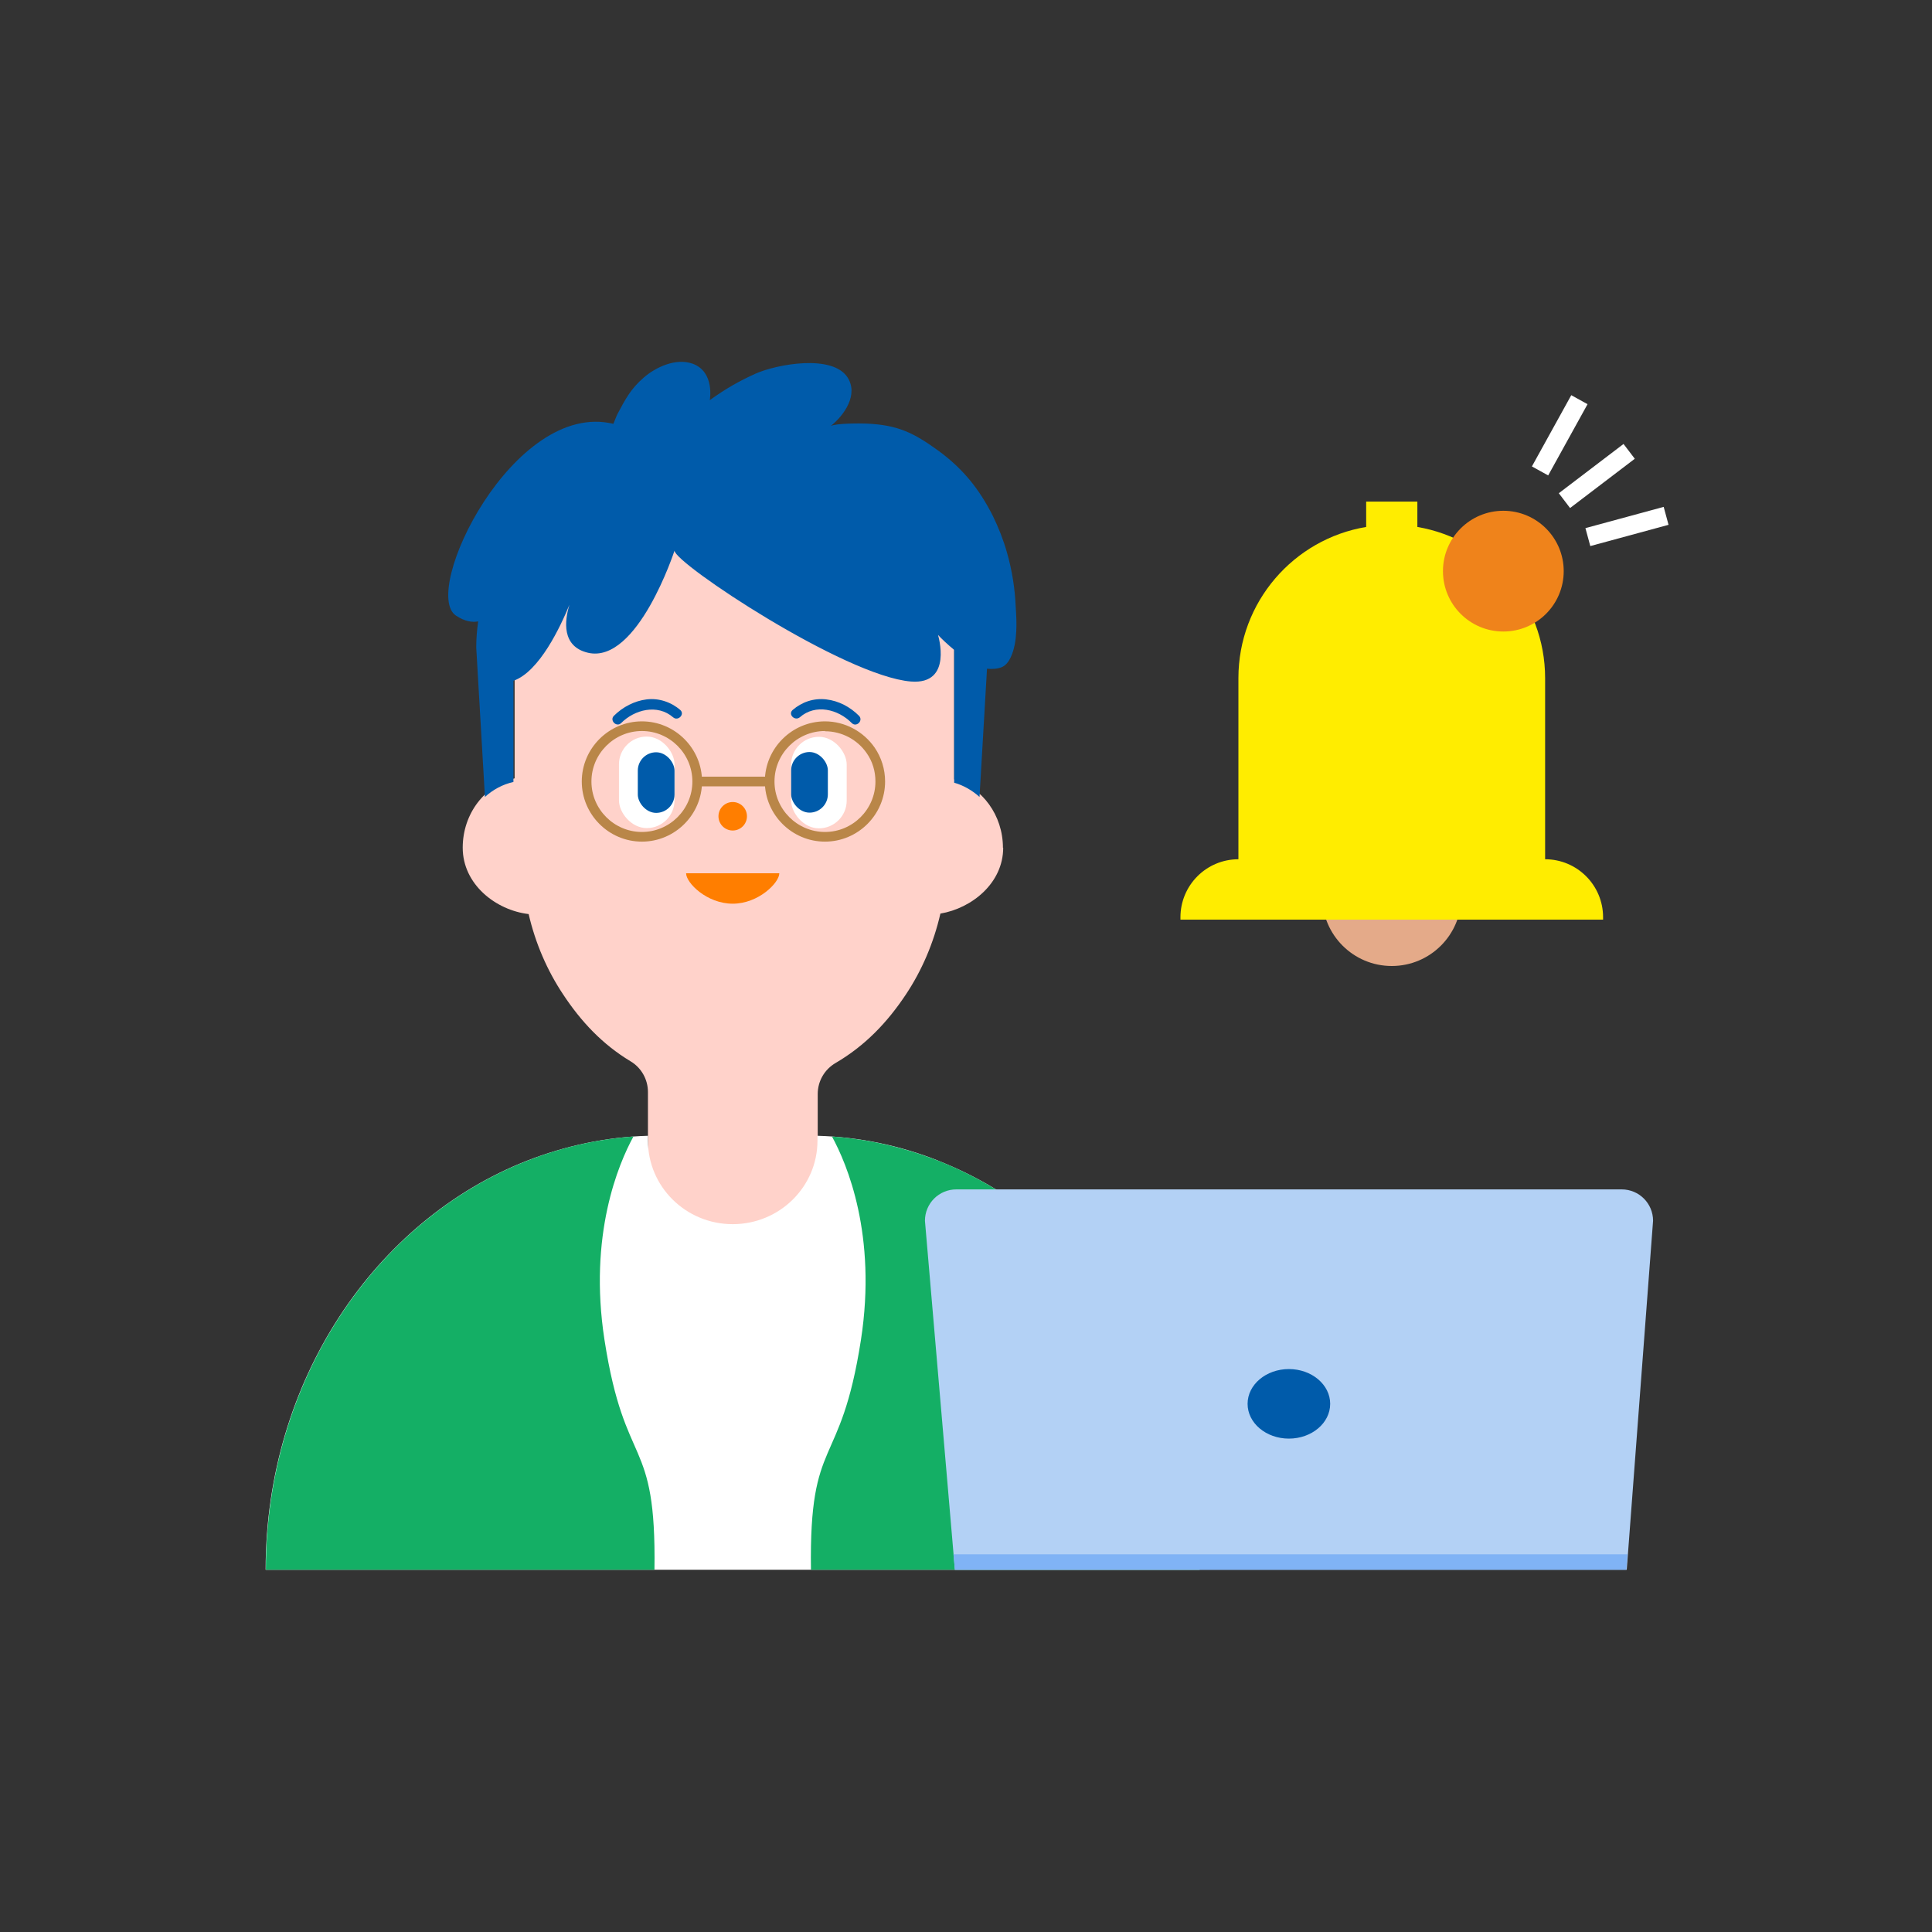 <?xml version="1.0" encoding="UTF-8"?>
<svg id="a" data-name="レイヤー 1" xmlns="http://www.w3.org/2000/svg" width="80" height="80" viewBox="0 0 80 80">
  <rect x="0" y="0" width="80" height="80" fill="#333333" stroke="none"/>
  <defs>
    <style>
      .b {
        fill: #fff;
      }

      .c {
        fill: #ff7e00;
      }

      .d {
        fill: #ffd2ca;
      }

      .e {
        fill: #14af65;
      }

      .f {
        fill: none;
        stroke: #fff;
        stroke-miterlimit: 10;
        stroke-width: .77px;
      }

      .g {
        fill: #b3d1f5;
      }

      .h {
        fill: #b98648;
      }

      .i {
        fill: #80b3f5;
      }

      .j {
        fill: #ef831b;
      }

      .k {
        fill: #ffed00;
      }

      .l {
        fill: #005baa;
      }

      .m {
        fill: #e4aa89;
      }
    </style>
  </defs>
  <g>
    <g>
      <g>
        <path class="d" d="m41.53,35.11c0-1.36-.86-2.5-2.02-2.84v-3.26s0-2.5,0-2.5c0-.55-.04-1.09-.12-1.62-.23-1.52-.78-2.92-1.58-4.11-1.65-2.49-4.35-4.11-7.4-4.11s-5.75,1.62-7.4,4.11c-.8,1.2-1.35,2.6-1.58,4.11-.08.53-.12,1.07-.12,1.62v5.72c-1.23.28-2.15,1.46-2.15,2.87,0,1.52,1.37,2.59,2.73,2.75.28,1.21.77,2.34,1.43,3.33.74,1.12,1.62,2.06,2.78,2.76.46.27.73.76.73,1.28v5.55c0,.84.7,1.52,1.56,1.52h3.91c.86,0,1.56-.68,1.56-1.52v-5.47c0-.53.28-1.02.75-1.29,1.21-.71,2.13-1.67,2.9-2.83.66-.99,1.15-2.13,1.43-3.35,1.3-.22,2.6-1.26,2.6-2.73Z"/>
        <g>
          <g>
            <circle class="c" cx="30.34" cy="33.8" r=".59"/>
            <path class="c" d="m32.27,36.16c0,.39-.86,1.26-1.93,1.26s-1.93-.86-1.93-1.26h3.86Z"/>
          </g>
          <g>
            <g>
              <path class="l" d="m28.17,29.4c-.38-.33-.89-.5-1.39-.44s-.99.31-1.36.68c-.19.19.11.49.3.3.56-.56,1.5-.8,2.15-.24.2.18.5-.12.3-.3h0Z"/>
              <g>
                <rect class="b" x="25.63" y="30.5" width="2.3" height="3.79" rx="1.15" ry="1.15"/>
                <rect class="l" x="26.41" y="31.15" width="1.52" height="2.51" rx=".76" ry=".76"/>
              </g>
            </g>
            <g>
              <path class="l" d="m33.12,29.7c.65-.57,1.59-.33,2.15.24.19.19.49-.1.3-.3-.37-.37-.84-.62-1.36-.68s-1.01.11-1.39.44c-.2.18.09.47.3.3h0Z"/>
              <g>
                <rect class="b" x="32.76" y="30.5" width="2.3" height="3.79" rx="1.15" ry="1.15" transform="translate(67.82 64.8) rotate(180)"/>
                <rect class="l" x="32.76" y="31.15" width="1.52" height="2.51" rx=".76" ry=".76" transform="translate(67.04 64.8) rotate(180)"/>
              </g>
            </g>
          </g>
        </g>
      </g>
      <g>
        <path class="h" d="m26.58,34.85c-1.37,0-2.49-1.12-2.49-2.49s1.12-2.49,2.49-2.49,2.49,1.12,2.49,2.49-1.12,2.49-2.49,2.49Zm0-4.58c-1.15,0-2.09.94-2.09,2.09s.94,2.09,2.09,2.09,2.09-.94,2.09-2.09-.94-2.09-2.09-2.09Z"/>
        <path class="h" d="m34.16,34.85c-1.37,0-2.49-1.12-2.49-2.49s1.12-2.49,2.49-2.49c.82,0,1.59.41,2.06,1.09.28.41.43.9.43,1.4,0,1.37-1.12,2.49-2.49,2.49Zm0-4.58c-1.15,0-2.09.94-2.09,2.09s.94,2.09,2.09,2.09,2.09-.94,2.09-2.09c0-.42-.12-.83-.36-1.17-.39-.57-1.04-.91-1.73-.91Z"/>
        <path class="h" d="m31.76,32.56h-2.73c-.11,0-.2-.09-.2-.2s.09-.2.2-.2h2.73c.11,0,.2.09.2.2s-.09.2-.2.2Z"/>
      </g>
    </g>
    <path class="l" d="m42.06,25.16c-.03-.77-.15-1.53-.36-2.27-.15-.53-.35-1.04-.59-1.53-.56-1.11-1.23-1.94-2.23-2.68-1.07-.78-1.72-1.08-2.99-1.14-.25-.01-1.25-.02-1.49.1.56-.45,1.16-1.3.69-2.02-.64-.96-2.91-.54-3.8-.15-.71.32-1.26.64-1.9,1.1,0,0,.22-1.17-.71-1.51-.7-.25-1.54.15-2.03.58-.53.46-.75.88-1.08,1.5-.03.05-.17.41-.17.41-4.14-1-7.99,6.96-6.52,7.94.36.24.67.29.92.24-.05.35-.08.71-.08,1.08l.36,6.19c.33-.3.73-.52,1.18-.62v-4.19c1.08-.38,1.95-2.25,2.32-3.15-.2.65-.34,1.73.77,1.99,2.05.47,3.58-4.23,3.58-4.23,0,.52,7.05,5.2,9.79,5.42,1.76.14,1.12-1.93,1.12-1.93.15.16.39.39.67.62v5.5c.39.11.75.32,1.05.59l.31-5.31c.2.02.43.01.6-.06.18-.07.3-.24.38-.41.15-.32.21-.69.23-1.06.02-.35,0-.7-.02-1.02Z"/>
    <g>
      <path class="b" d="m38.85,48.06c-1.57-.62-3.25-.98-5-1.03v.2c0,1.91-1.57,3.46-3.51,3.46s-3.51-1.55-3.51-3.46v-.2c-1.75.05-3.43.42-5,1.03-6.3,2.47-10.83,9.11-10.83,16.94h0s38.67,0,38.67,0h0c0-7.83-4.52-14.47-10.83-16.94Z"/>
      <path class="e" d="m25.03,55.48c-.67-4.34.58-7.29,1.2-8.42-1.53.11-3.01.46-4.39,1-6.3,2.47-10.83,9.11-10.83,16.94h0s16.09,0,16.09,0c.08-5.64-1.22-4.04-2.07-9.52Z"/>
      <path class="e" d="m35.65,55.48c.67-4.34-.58-7.29-1.2-8.42,1.53.11,3.01.46,4.39,1,6.3,2.47,10.83,9.11,10.83,16.94h0s-16.09,0-16.09,0c-.08-5.64,1.22-4.04,2.07-9.52Z"/>
    </g>
  </g>
  <g>
    <path class="g" d="m67.34,65h-27.8l-1.24-14.45c0-.72.58-1.3,1.3-1.3h27.55c.72,0,1.3.58,1.3,1.3l-1.09,14.45Z"/>
    <ellipse class="l" cx="53.37" cy="58.13" rx="1.71" ry="1.44"/>
    <polygon class="i" points="67.34 65 39.54 65 39.48 64.36 67.39 64.36 67.34 65"/>
  </g>
  <g>
    <g>
      <line class="f" x1="63.77" y1="19.5" x2="65.4" y2="16.55"/>
      <line class="f" x1="64.78" y1="20.73" x2="67.46" y2="18.69"/>
      <line class="f" x1="65.75" y1="22.24" x2="68.99" y2="21.36"/>
    </g>
    <g>
      <circle class="m" cx="57.63" cy="37.12" r="2.88"/>
      <path class="k" d="m63.98,35.58v-7.5c0-3.14-2.29-5.75-5.29-6.26v-1.05h-2.12v1.05c-3,.5-5.29,3.11-5.29,6.26v7.5c-1.33,0-2.4,1.08-2.4,2.4v.1h17.5v-.1c0-1.33-1.08-2.4-2.4-2.4Z"/>
      <circle class="j" cx="62.25" cy="23.65" r="2.5"/>
    </g>
  </g>
</svg>